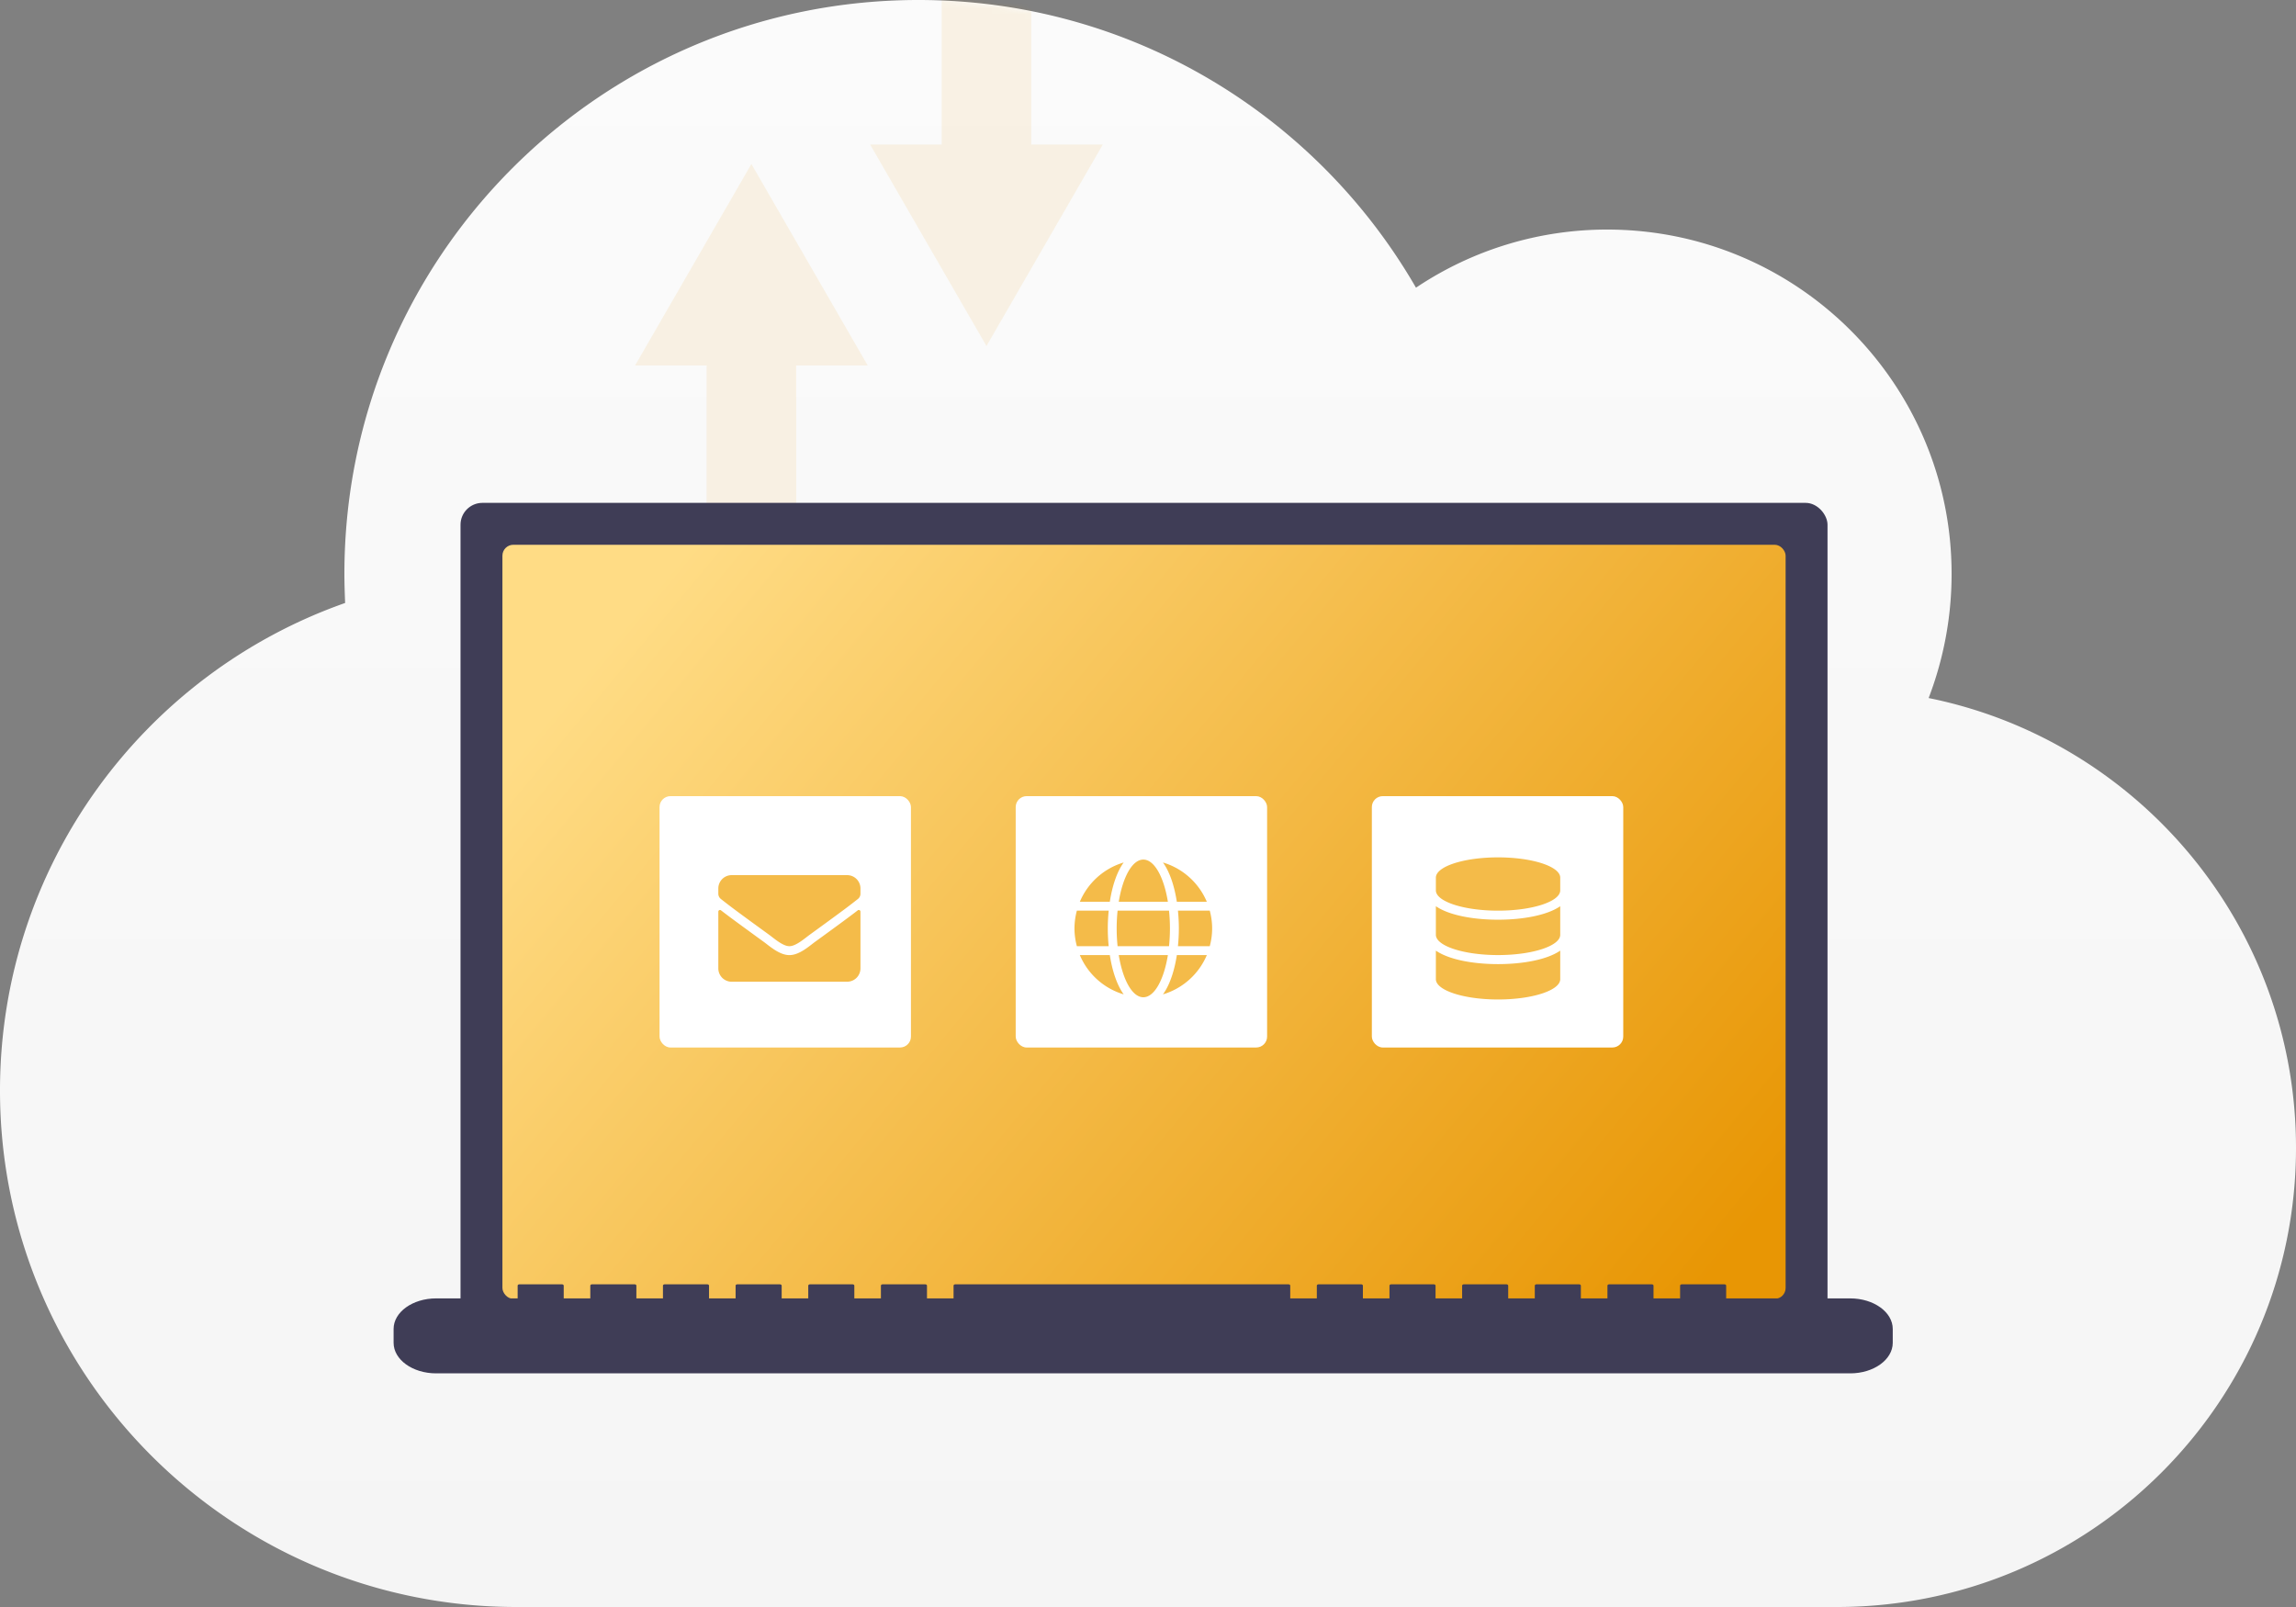 <svg width="420" height="294" xmlns="http://www.w3.org/2000/svg" xmlns:xlink="http://www.w3.org/1999/xlink"><rect width="100%" height="100%" fill="#808080" stroke="none"/><defs><linearGradient x1="50%" y1="0%" x2="50%" y2="100%" id="b"><stop stop-color="#FBFBFB" offset="0%"/><stop stop-color="#F5F5F5" offset="100%"/></linearGradient><linearGradient x1="2.956%" y1="23.676%" x2="105.659%" y2="73.63%" id="d"><stop stop-color="#FFDC85" offset="0%"/><stop stop-color="#E89604" offset="100%"/></linearGradient><path d="M336 294c46.397 0 84-37.603 84-84 0-40.622-28.875-74.55-67.2-82.294A63.423 63.423 0 0 0 357 105c0-34.781-28.219-63-63-63a62.677 62.677 0 0 0-34.978 10.631C240.844 21.131 206.915 0 168 0 109.987 0 63 46.987 63 105c0 1.772.065 3.544.131 5.315C26.381 123.244 0 158.288 0 199.5 0 251.672 42.328 294 94.5 294H336Z" id="a"/></defs><g fill="none" fill-rule="evenodd"><mask id="c" fill="#fff"><use xlink:href="#a"/></mask><use fill="url(#b)" xlink:href="#a"/><path d="m137.45 30 10.644 18.433 10.641 18.434h-13.087v30.445h-16.394V66.867h-13.088l10.642-18.434L137.45 30Zm51.198-34v30.445h13.087l-10.641 18.434-10.642 18.433-10.644-18.433-10.642-18.434h13.088V-4h16.394Z" fill="#E89604" fill-rule="nonzero" opacity=".3" mask="url(#c)"/><g transform="translate(72 92)"><rect fill="#3F3D56" x="12.242" width="250.06" height="153.293" rx="4"/><rect fill="url(#d)" x="19.906" y="7.665" width="234.731" height="137.964" rx="2"/><rect fill="#FFF" x="48.649" y="53.653" width="45.988" height="45.988" rx="2"/><rect fill="#FFF" x="113.799" y="53.653" width="45.988" height="45.988" rx="2"/><rect fill="#FFF" x="178.948" y="53.653" width="45.988" height="45.988" rx="2"/><path d="M72.401 81.105c1.178.02 2.874-1.483 3.728-2.103 6.738-4.89 7.251-5.316 8.805-6.535.294-.229.467-.584.467-.96v-.965a2.438 2.438 0 0 0-2.437-2.437H61.839a2.438 2.438 0 0 0-2.438 2.437v.965c0 .376.173.726.467.96l.377.295.145.113c1.242.97 2.345 1.817 8.284 6.127.853.62 2.549 2.123 3.727 2.103Zm10.563 6.5a2.438 2.438 0 0 0 2.437-2.438V74.783a.306.306 0 0 0-.492-.24l-.074.058-.15.116c-1.12.865-2.748 2.078-7.597 5.6-1.03.752-2.874 2.433-4.687 2.418-1.803.01-3.61-1.635-4.682-2.417-4.849-3.523-6.48-4.731-7.602-5.596l-.15-.116a78.726 78.726 0 0 1-.073-.057.304.304 0 0 0-.493.239v10.38a2.438 2.438 0 0 0 2.438 2.437h21.125ZM141.639 72.98c-.737-4.535-2.473-7.719-4.494-7.719s-3.758 3.184-4.495 7.719h8.989Zm7.12 0a12.62 12.62 0 0 0-8.024-7.19c1.239 1.716 2.092 4.3 2.539 7.19h5.484Zm-17.744 0c.442-2.89 1.295-5.474 2.534-7.19a12.612 12.612 0 0 0-8.018 7.19h5.484Zm10.832 8.125a31.82 31.82 0 0 0 0-6.5h-9.41a31.835 31.835 0 0 0 0 6.5h9.41Zm7.45 0c.279-1.041.436-2.123.436-3.25 0-1.128-.157-2.21-.431-3.25h-5.825c.107 1.066.168 2.158.168 3.25s-.061 2.183-.168 3.25h5.82Zm-18.49 0a34.386 34.386 0 0 1-.162-3.25c0-1.092.06-2.184.167-3.25h-5.824a12.706 12.706 0 0 0-.437 3.25c0 1.127.162 2.209.437 3.25h5.82Zm6.338 9.344c2.02 0 3.757-3.184 4.494-7.72h-8.989c.737 4.536 2.474 7.72 4.495 7.72Zm3.595-.529a12.632 12.632 0 0 0 8.023-7.19h-5.484c-.447 2.89-1.3 5.474-2.54 7.19Zm-7.186 0c-1.239-1.716-2.092-4.3-2.539-7.19h-5.484a12.62 12.62 0 0 0 8.023 7.19ZM202.034 74.605c6.28 0 11.375-1.669 11.375-3.714v-2.322c0-2.046-5.095-3.714-11.375-3.714s-11.375 1.668-11.375 3.714v2.322c0 2.045 5.095 3.714 11.375 3.714Zm0 8.125c6.28 0 11.375-1.669 11.375-3.714v-5.224c-2.444 1.683-6.917 2.467-11.375 2.467-4.459 0-8.931-.784-11.375-2.467v5.224c0 2.045 5.095 3.714 11.375 3.714Zm0 8.125c6.28 0 11.375-1.669 11.375-3.714v-5.224c-2.444 1.683-6.917 2.467-11.375 2.467-4.459 0-8.931-.784-11.375-2.467v5.224c0 2.045 5.095 3.714 11.375 3.714Z" fill="#F4BB49" fill-rule="nonzero"/><path d="M266.454 145.541h-22.691v-2.343c0-.129-.145-.233-.324-.233h-7.78c-.179 0-.324.104-.324.233v2.343h-4.862v-2.343c0-.129-.145-.233-.325-.233h-7.78c-.178 0-.323.104-.323.233v2.343h-4.863v-2.343c0-.129-.145-.233-.324-.233h-7.78c-.178 0-.324.104-.324.233v2.343h-4.862v-2.343c0-.129-.145-.233-.324-.233h-7.78c-.179 0-.324.104-.324.233v2.343h-4.862v-2.343c0-.129-.145-.233-.324-.233h-7.78c-.179 0-.324.104-.324.233v2.343h-4.862v-2.343c0-.129-.146-.233-.325-.233h-7.78c-.178 0-.323.104-.323.233v2.343h-4.863v-2.343c0-.129-.145-.233-.324-.233h-60.94c-.18 0-.325.104-.325.233v2.343H97.57v-2.343c0-.129-.145-.233-.324-.233h-7.78c-.179 0-.324.104-.324.233v2.343H84.28v-2.343c0-.129-.145-.233-.324-.233h-7.78c-.18 0-.324.104-.324.233v2.343h-4.863v-2.343c0-.129-.145-.233-.324-.233h-7.78c-.178 0-.324.104-.324.233v2.343H57.7v-2.343c0-.129-.145-.233-.324-.233h-7.78c-.179 0-.324.104-.324.233v2.343H44.41v-2.343c0-.129-.145-.233-.324-.233h-7.78c-.179 0-.324.104-.324.233v2.343h-4.862v-2.343c0-.129-.145-.233-.324-.233h-7.78c-.18 0-.324.104-.324.233v2.343H7.78c-4.297 0-7.78 2.504-7.78 5.593v2.529c0 3.088 3.483 5.592 7.78 5.592h258.674c4.296 0 7.78-2.504 7.78-5.592v-2.53c0-3.088-3.484-5.592-7.78-5.592Z" fill="#3F3D56" fill-rule="nonzero"/></g></g></svg>